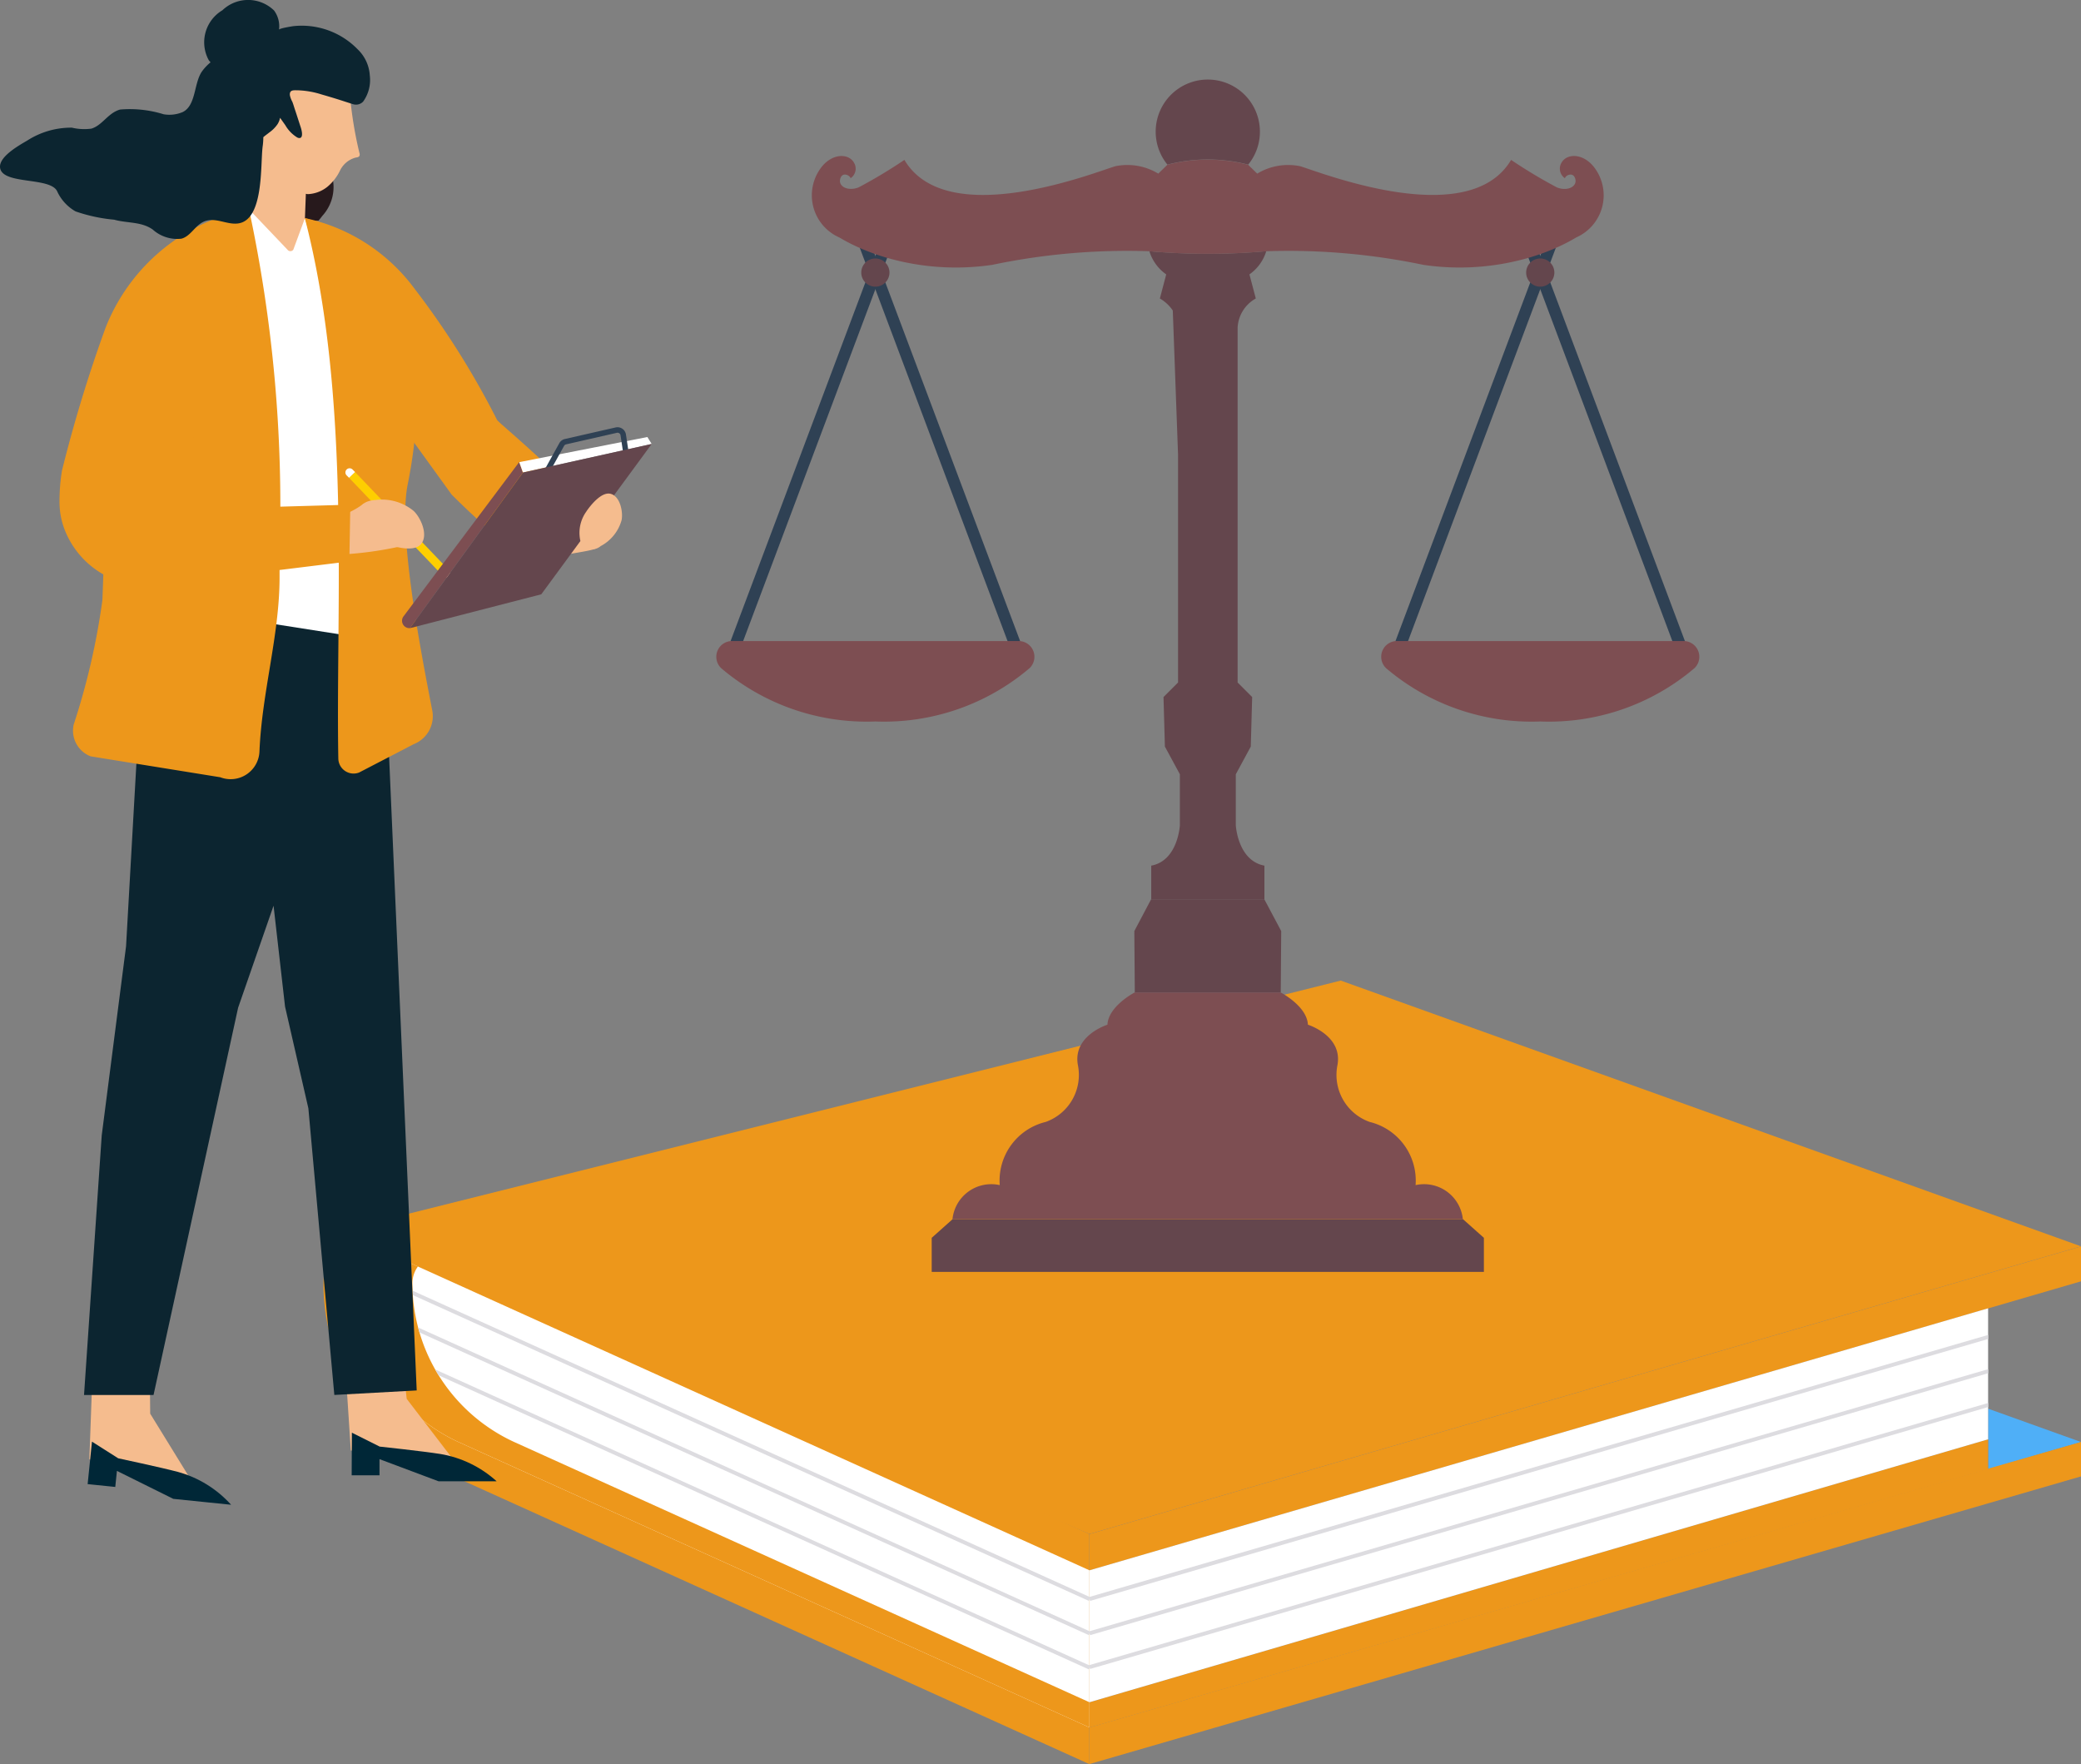 <svg id="icon_intro20" xmlns="http://www.w3.org/2000/svg" xmlns:xlink="http://www.w3.org/1999/xlink" width="84.577" height="71.691" viewBox="0 0 84.577 71.691">
  <rect x="0" y="0" width="84.577" height="71.691" fill="#808080" stroke="none"/>
  <defs>
    <clipPath id="clip-path">
      <rect id="長方形_15315" data-name="長方形 15315" width="84.577" height="71.692" fill="none"/>
    </clipPath>
    <clipPath id="clip-path-3">
      <rect id="長方形_15308" data-name="長方形 15308" width="36.59" height="6.561" fill="none"/>
    </clipPath>
    <clipPath id="clip-path-5">
      <path id="パス_28001" data-name="パス 28001" d="M70.069,287.157H71.2V286.5l2.4.9h2.361a4.518,4.518,0,0,0-2.292-1.11c-.708-.112-2.463-.3-2.463-.3l-1.129-.565Z" transform="translate(-70.069 -285.422)" fill="none"/>
    </clipPath>
    <linearGradient id="linear-gradient" x1="-2.429" y1="6.812" x2="-2.394" y2="6.812" gradientUnits="objectBoundingBox">
      <stop offset="0" stop-color="#002d49"/>
      <stop offset="1" stop-color="#002737"/>
    </linearGradient>
    <clipPath id="clip-path-7">
      <path id="パス_28003" data-name="パス 28003" d="M17.464,288.947l1.123.115.067-.653,2.291,1.137,2.349.24a4.518,4.518,0,0,0-2.168-1.337c-.693-.183-2.42-.551-2.42-.551l-1.066-.677Z" transform="translate(-17.464 -287.221)" fill="none"/>
    </clipPath>
    <linearGradient id="linear-gradient-2" x1="-1.56" y1="2.449" x2="-1.495" y2="2.449" xlink:href="#linear-gradient"/>
  </defs>
  <g id="グループ_40533" data-name="グループ 40533" clip-path="url(#clip-path)">
    <path id="パス_27987" data-name="パス 27987" d="M73.657,205.24l29.253,12.62,40.3-11.69-30.086-10.8Z" transform="translate(-58.632 -155.52)" fill="#ed971b"/>
    <g id="グループ_40522" data-name="グループ 40522">
      <g id="グループ_40521" data-name="グループ 40521" clip-path="url(#clip-path)">
        <g id="グループ_40520" data-name="グループ 40520" transform="translate(30.793 49.091)" style="mix-blend-mode: multiply;isolation: isolate">
          <g id="グループ_40519" data-name="グループ 40519">
            <g id="グループ_40518" data-name="グループ 40518" clip-path="url(#clip-path-3)">
              <path id="パス_27988" data-name="パス 27988" d="M187.552,243.943c0,1.812-8.191,3.28-18.295,3.28s-18.295-1.469-18.295-3.28,8.191-3.28,18.295-3.28,18.295,1.469,18.295,3.28" transform="translate(-150.962 -240.663)" fill="#ed971b"/>
            </g>
          </g>
        </g>
      </g>
    </g>
    <path id="パス_27989" data-name="パス 27989" d="M396.135,283.127l3.774-1.1-3.774-1.354Z" transform="translate(-315.332 -223.425)" fill="#4faff7"/>
    <path id="パス_27990" data-name="パス 27990" d="M217.069,260v1.477l40.3-11.748v-1.418Z" transform="translate(-172.792 -197.657)" fill="#ed971b"/>
    <path id="パス_27991" data-name="パス 27991" d="M217.069,298.912V300.4l40.3-11.69v-1.4Z" transform="translate(-172.792 -228.71)" fill="#ed971b"/>
    <path id="パス_27992" data-name="パス 27992" d="M253.594,286.754v1.214l-36.525,10.5V297.44Z" transform="translate(-172.791 -228.262)" fill="#ed971b"/>
    <path id="パス_27993" data-name="パス 27993" d="M253.593,260.651v5.324l-36.526,10.686V271.3l30.246-8.817Z" transform="translate(-172.791 -207.483)" fill="#fff"/>
    <g id="グループ_40524" data-name="グループ 40524">
      <g id="グループ_40523" data-name="グループ 40523" clip-path="url(#clip-path)">
        <path id="パス_27994" data-name="パス 27994" d="M69.4,253.544l26.174,11.846v-9.352L68.008,243.56a2.522,2.522,0,0,0-3.562,2.3h0a8.436,8.436,0,0,0,4.958,7.686" transform="translate(-51.3 -193.698)" fill="#ed971b"/>
        <path id="パス_27995" data-name="パス 27995" d="M75.233,257.585a7.1,7.1,0,0,1-4.164-6.455,1.166,1.166,0,0,1,1.654-1.067l28.127,12.723v6.386Z" transform="translate(-56.572 -198.97)" fill="#fff"/>
        <path id="パス_27996" data-name="パス 27996" d="M100.85,268.15v1.024L75.233,257.586a7.1,7.1,0,0,1-4.164-6.455,1.167,1.167,0,0,1,1.654-1.067l.834.377a1.146,1.146,0,0,0-.223.69,7.1,7.1,0,0,0,4.163,6.455Z" transform="translate(-56.572 -198.972)" fill="#ed971b"/>
        <path id="パス_27997" data-name="パス 27997" d="M149.82,274.2v.165l-36.5,10.645-.018-.065,0,.009-.033.072L86.844,273.075c-.048-.079-.1-.157-.141-.238l26.573,12.02.019-.006Z" transform="translate(-69.017 -217.184)" fill="#dddce0"/>
        <path id="パス_27998" data-name="パス 27998" d="M147.11,266.162v.165l-36.5,10.645-.022-.076-.033.072-27.2-12.3c-.02-.066-.038-.133-.055-.2l27.286,12.343.006,0Z" transform="translate(-66.307 -210.52)" fill="#dddce0"/>
        <path id="パス_27999" data-name="パス 27999" d="M146.238,258.942v.165l-36.5,10.645-.022-.076-.033.072L82.213,257.323c0-.06-.007-.119-.01-.179l27.51,12.444.006,0Z" transform="translate(-65.435 -204.692)" fill="#dddce0"/>
        <path id="パス_28000" data-name="パス 28000" d="M68.249,264.729l4.311.565-2.04-2.664-.459-4.116H67.826l.238,3.39Z" transform="translate(-53.991 -205.783)" fill="#f5bc8e"/>
      </g>
    </g>
    <g id="グループ_40526" data-name="グループ 40526" transform="translate(14.293 58.22)">
      <g id="グループ_40525" data-name="グループ 40525" clip-path="url(#clip-path-5)">
        <rect id="長方形_15311" data-name="長方形 15311" width="5.885" height="1.978" fill="url(#linear-gradient)"/>
      </g>
    </g>
    <g id="グループ_40528" data-name="グループ 40528">
      <g id="グループ_40527" data-name="グループ 40527" clip-path="url(#clip-path)">
        <path id="パス_28002" data-name="パス 28002" d="M17.8,266.451l4.231,1-1.759-2.857-.039-4.142-2.223-.227-.108,3.4Z" transform="translate(-14.168 -207.144)" fill="#f5bc8e"/>
      </g>
    </g>
    <g id="グループ_40530" data-name="グループ 40530" transform="translate(3.562 58.587)">
      <g id="グループ_40529" data-name="グループ 40529" clip-path="url(#clip-path-7)">
        <rect id="長方形_15313" data-name="長方形 15313" width="3.144" height="6.06" transform="translate(-0.259 2.539) rotate(-84.168)" fill="url(#linear-gradient-2)"/>
      </g>
    </g>
    <g id="グループ_40532" data-name="グループ 40532">
      <g id="グループ_40531" data-name="グループ 40531" clip-path="url(#clip-path)">
        <path id="パス_28004" data-name="パス 28004" d="M30.265,147.514l-3.348.184-1.055-11.649-.948-4.134-.467-4.1-1.44,4.145L19.569,147.7H16.744l.719-10.548.989-7.686.8-14.144,6.067-.507,3.5-.488Z" transform="translate(-13.329 -91.008)" fill="#0c2530"/>
        <path id="パス_28005" data-name="パス 28005" d="M61.067,33.539l-.015.031c-.007.015-.015.03-.023.045s-.015.028-.022.041l-.021.037-.011.019-.018.03-.031.047-.038.055,0,.007-.032.043-.032.04c-.01.013-.021.027-.033.04-.028.033-.056.065-.086.1l-.042.043h0l-.04.038a2.07,2.07,0,0,1-.355.265q-.058.034-.117.064c-.042.021-.084.041-.128.059l-.067.027h0l.072.9.016.2.623-.006c.054-.062.105-.127.155-.194a1.731,1.731,0,0,0,.405-1.584c-.055-.132-.106-.245-.152-.345" transform="translate(-47.721 -26.698)" fill="#27191c"/>
        <path id="パス_28006" data-name="パス 28006" d="M47.91,42.031l2.045,3.56-.2,13.422-5.1-.8L44.618,42.9l1.012-1.232Z" transform="translate(-35.517 -33.167)" fill="#fff"/>
        <path id="パス_28007" data-name="パス 28007" d="M72.416,55.563l-1.96,2.358a34.565,34.565,0,0,1-3.735-3.232l-4.557-6.305-1.4-4.93a7.462,7.462,0,0,1,4.425,2.837,33.9,33.9,0,0,1,3.378,5.365c.075.137,3.007,2.5,3.855,3.908" transform="translate(-48.365 -34.59)" fill="#ed971b"/>
        <path id="パス_28008" data-name="パス 28008" d="M60.759,43.454s6.06,1.486,4.174,10.833c-.4,2,.541,6.8,1,9.175a1.223,1.223,0,0,1-.753,1.37l-2.221,1.153a.621.621,0,0,1-.844-.583c-.111-6.2.531-14.664-1.361-21.948" transform="translate(-48.365 -34.59)" fill="#ed971b"/>
        <path id="パス_28009" data-name="パス 28009" d="M22.923,55.517q0,.594,0,1.19c-.015,2.315-.719,4.616-.817,7a1.172,1.172,0,0,1-1.592,1.046l-5.269-.85a1.12,1.12,0,0,1-.69-1.288,28.438,28.438,0,0,0,1.167-5.055c.029-.685.049-1.4.066-2.13.048-2.152.063-4.47.167-6.732l5.724-7.036a57.532,57.532,0,0,1,1.248,13.852" transform="translate(-11.561 -33.166)" fill="#ed971b"/>
        <path id="パス_28010" data-name="パス 28010" d="M109.5,99.56a8.188,8.188,0,0,0-1.034,1.657c.29.3-.98.577-.69.876.162-.258,1.96-.4,2.216-.561-.11-.668-.381-1.3-.492-1.971" transform="translate(-85.759 -79.252)" fill="#f5bc8e"/>
        <path id="パス_28011" data-name="パス 28011" d="M88.441,113.708l.073.128a.011.011,0,0,1-.015.014l-.122-.077-.434-.275-.014-.043.218-.208.041.017Z" transform="translate(-69.993 -90.148)" fill="#fec5a4"/>
        <path id="パス_28012" data-name="パス 28012" d="M73.556,97.979l-3.764-3.934-.244.234,3.764,3.934.072-.069a.024.024,0,0,1,.012-.011l.07-.067,0-.005c-.01-.013-.016-.033,0-.04a.033.033,0,0,1,.027,0,.034.034,0,0,0,.016,0Z" transform="translate(-55.362 -74.862)" fill="#fece00"/>
        <path id="パス_28013" data-name="パス 28013" d="M69.218,93.431l-.1-.1a.169.169,0,0,0-.245.234l.1.1Z" transform="translate(-54.787 -74.248)" fill="#fff"/>
        <path id="パス_28014" data-name="パス 28014" d="M90.19,115.5a.406.406,0,0,1-.064.065l.122.077a.011.011,0,0,0,.015-.014Z" transform="translate(-71.742 -91.944)" fill="#27191c"/>
        <path id="パス_28015" data-name="パス 28015" d="M88.243,113.332l-.146.007-.092.132-.007.1a.051.051,0,0,0,.064-.012.049.049,0,0,0,.006-.041.023.023,0,0,1,0-.016.024.024,0,0,1,.012-.011h.005l.031,0a.1.1,0,0,0,.03-.008.03.03,0,0,0,.017-.024.044.044,0,0,0-.014-.028l0-.005c-.01-.013-.016-.033,0-.04a.033.033,0,0,1,.027,0,.034.034,0,0,0,.016,0,.053.053,0,0,0,.05-.048" transform="translate(-70.049 -90.215)" fill="#fece00"/>
        <path id="パス_28016" data-name="パス 28016" d="M72.574,101.353a1.762,1.762,0,0,1-1.032-.928.68.68,0,0,1-.046-.408c.074-.338.39-.417.674-.439a2.034,2.034,0,0,1,1.54.443c.291.269.616.988.3,1.355-.29.336-1.084.107-1.434-.024" transform="translate(-56.902 -79.26)" fill="#f5bc8e"/>
        <path id="パス_28017" data-name="パス 28017" d="M69.858,101.98a14.529,14.529,0,0,1-2.885.438c-.2-.481-.012-1.027-.217-1.508a3.329,3.329,0,0,0,1.159-.558c.72.454,1.224,1.175,1.943,1.628" transform="translate(-53.139 -79.882)" fill="#f5bc8e"/>
        <path id="パス_28018" data-name="パス 28018" d="M19.1,45.441,16.6,53.092a.651.651,0,0,0,.308.775l6.575-.185a.171.171,0,0,1,.176.174l-.034,1.977a.171.171,0,0,1-.15.167l-7.641.942a3.571,3.571,0,0,1-3.726-2.112,3.157,3.157,0,0,1-.266-1.321,7.944,7.944,0,0,1,.1-1.215,57.643,57.643,0,0,1,1.773-5.81,7.817,7.817,0,0,1,5.823-4.819Z" transform="translate(-9.424 -33.167)" fill="#ed971b"/>
        <path id="パス_28019" data-name="パス 28019" d="M80.426,98.817h0a.3.3,0,0,1-.261-.479l4.7-6.268.151.422Z" transform="translate(-63.765 -73.29)" fill="#7d4e52"/>
        <path id="パス_28020" data-name="パス 28020" d="M103.463,88.085l5.206-1.021.175.282-5.231,1.161Z" transform="translate(-82.358 -69.304)" fill="#fff"/>
        <path id="パス_28021" data-name="パス 28021" d="M108.68,86.962l-.195-.108.606-1.094a.348.348,0,0,1,.222-.163l2.064-.47a.346.346,0,0,1,.419.286l.108.717-.22.033-.108-.718a.123.123,0,0,0-.149-.1l-2.065.47a.123.123,0,0,0-.078.057Z" transform="translate(-86.356 -67.756)" fill="#2f4154"/>
        <path id="パス_28022" data-name="パス 28022" d="M86.274,89.607,81.68,95.933l5.338-1.376,4.488-6.11Z" transform="translate(-65.019 -70.405)" fill="#64464d"/>
        <path id="パス_28023" data-name="パス 28023" d="M115.726,99.066a1.481,1.481,0,0,0-.264,1.136.575.575,0,0,0,.165.3.537.537,0,0,0,.675-.022,1.709,1.709,0,0,0,.847-1.047c.071-.326-.051-.977-.446-1.077-.362-.092-.8.448-.977.707" transform="translate(-91.888 -78.288)" fill="#f5bc8e"/>
        <path id="パス_28024" data-name="パス 28024" d="M49.648,24.216l-.067,3.559,1.569,1.648a.148.148,0,0,0,.238,0l.473-1.28.015-.412.007-.183.056-1.486.006-.148Z" transform="translate(-39.467 -19.276)" fill="#f5bc8e"/>
        <path id="パス_28025" data-name="パス 28025" d="M53.643,15.391a16.009,16.009,0,0,0,.4,2.535.167.167,0,0,1,0,.119c-.028.054-.1.06-.16.07a.99.99,0,0,0-.628.523,1.967,1.967,0,0,1-.513.661,1.362,1.362,0,0,1-.8.3,1.083,1.083,0,0,1-.788-.518c-.469-.665-1.03-1.635-1.62-2.7l.45-1.67Z" transform="translate(-39.435 -11.709)" fill="#f5bc8e"/>
        <path id="パス_28026" data-name="パス 28026" d="M15.03,3.074a1.6,1.6,0,0,0-.491-1.067,3.17,3.17,0,0,0-2.628-.943c-.062.01-.567.088-.572.144a1.078,1.078,0,0,0-.2-.781,1.513,1.513,0,0,0-2.1-.01,1.515,1.515,0,0,0-.554,2.03.908.908,0,0,0,.073.085,2.016,2.016,0,0,0-.332.347c-.355.469-.242,1.4-.8,1.675a1.389,1.389,0,0,1-.775.09,4.626,4.626,0,0,0-1.77-.192c-.495.138-.712.637-1.167.776a2.194,2.194,0,0,1-.794-.04H2.889a3.3,3.3,0,0,0-1.782.524c-.339.2-1.192.672-1.1,1.129.137.677,2.075.339,2.324.95a1.8,1.8,0,0,0,.74.8,6.562,6.562,0,0,0,1.571.337c.524.149,1.1.07,1.565.4A1.489,1.489,0,0,0,7.373,9.7c.375-.1.552-.531.907-.692.455-.206.933.137,1.4.072,1.049-.145.9-2.379.994-3.121a2.736,2.736,0,0,0,.028-.383c.074-.069.165-.128.237-.188a1.356,1.356,0,0,0,.346-.349.851.851,0,0,0,.066-.137c.008-.019.032-.114.032-.114l.213.3a1.406,1.406,0,0,0,.476.494.216.216,0,0,0,.082.028c.2.015.1-.345.067-.442-.078-.234-.151-.47-.229-.7-.037-.11-.068-.225-.111-.332a.97.97,0,0,1-.1-.267c-.02-.225.154-.2.308-.2a3.55,3.55,0,0,1,.973.167c.208.06.416.122.621.185.226.07.45.147.676.216a.4.4,0,0,0,.4-.108,1.5,1.5,0,0,0,.271-1.057" transform="translate(0 0)" fill="#0c2530"/>
        <path id="パス_28027" data-name="パス 28027" d="M171.321,48.781l6.005,15.979.236.25.275-.248L171.92,49.018l-.237-.4Z" transform="translate(-136.375 -38.704)" fill="#2f4154"/>
        <path id="パス_28028" data-name="パス 28028" d="M152.078,48.781,146.072,64.76l-.236.25-.275-.248,5.917-15.744.237-.4Z" transform="translate(-115.87 -38.704)" fill="#2f4154"/>
        <path id="パス_28029" data-name="パス 28029" d="M149.188,131a9.128,9.128,0,0,0,6.261-2.161.64.64,0,0,0-.437-1.108H143.364a.64.64,0,0,0-.437,1.108A9.128,9.128,0,0,0,149.188,131" transform="translate(-113.611 -101.68)" fill="#7d4e52"/>
        <path id="パス_28030" data-name="パス 28030" d="M172.752,52.066a.573.573,0,1,1-.573-.573.573.573,0,0,1,.573.573" transform="translate(-136.602 -40.989)" fill="#64464d"/>
        <path id="パス_28031" data-name="パス 28031" d="M303.8,48.781,309.8,64.76l.236.25.275-.248L304.4,49.018l-.237-.4Z" transform="translate(-241.83 -38.704)" fill="#2f4154"/>
        <path id="パス_28032" data-name="パス 28032" d="M284.555,48.781,278.55,64.76l-.236.25-.275-.248,5.917-15.744.237-.4Z" transform="translate(-221.325 -38.704)" fill="#2f4154"/>
        <path id="パス_28033" data-name="パス 28033" d="M281.666,131a9.128,9.128,0,0,0,6.261-2.161.64.64,0,0,0-.437-1.108H275.842a.64.64,0,0,0-.437,1.108A9.128,9.128,0,0,0,281.666,131" transform="translate(-219.066 -101.68)" fill="#7d4e52"/>
        <path id="パス_28034" data-name="パス 28034" d="M305.229,52.066a.573.573,0,1,1-.573-.573.573.573,0,0,1,.573.573" transform="translate(-242.056 -40.989)" fill="#64464d"/>
        <path id="パス_28035" data-name="パス 28035" d="M234.506,17.977a2.106,2.106,0,0,1-.477,1.338,6.526,6.526,0,0,0-3.282,0,2.118,2.118,0,1,1,3.759-1.338" transform="translate(-183.3 -12.625)" fill="#64464d"/>
        <path id="パス_28036" data-name="パス 28036" d="M208.084,243.66v1.385H185.642V243.66l.849-.757h20.744Z" transform="translate(-147.775 -193.356)" fill="#64464d"/>
        <path id="パス_28037" data-name="パス 28037" d="M210.549,206.939H189.8a1.585,1.585,0,0,1,1.921-1.385,2.453,2.453,0,0,1,1.866-2.567,2.028,2.028,0,0,0,1.311-2.309c-.221-1.2,1.2-1.643,1.2-1.643.037-.757,1.108-1.311,1.108-1.311h5.932s1.071.554,1.108,1.311c0,0,1.422.443,1.2,1.643a2.028,2.028,0,0,0,1.311,2.309,2.453,2.453,0,0,1,1.865,2.567,1.585,1.585,0,0,1,1.921,1.385" transform="translate(-151.089 -157.392)" fill="#7d4e52"/>
        <path id="パス_28038" data-name="パス 28038" d="M231.991,180.454l-.019,2.493h-5.932l-.019-2.493.683-1.293h4.6Z" transform="translate(-179.919 -142.616)" fill="#64464d"/>
        <path id="パス_28039" data-name="パス 28039" d="M233.686,75.019v1.366h-4.6V75.019c1.09-.2,1.164-1.644,1.164-1.644V71.306l-.609-1.126-.056-2.013.591-.591V58.317l-.214-5.858a1.606,1.606,0,0,0-.525-.489l.258-.979a1.786,1.786,0,0,1-.684-.942q.432.039.864.062a26.893,26.893,0,0,0,3.886-.062,1.787,1.787,0,0,1-.684.942l.259.979a1.438,1.438,0,0,0-.739,1.182V67.576l.591.591-.056,2.013-.609,1.126v2.069s.074,1.44,1.164,1.644" transform="translate(-182.297 -39.84)" fill="#64464d"/>
        <path id="パス_28040" data-name="パス 28040" d="M192.833,34.391a7.658,7.658,0,0,1-.834.428q-.289.128-.6.238l-.056.019q-.223.078-.455.145a10.128,10.128,0,0,1-4.267.285,26.792,26.792,0,0,0-6.39-.554,26.894,26.894,0,0,1-3.886.062q-.432-.024-.864-.062a26.792,26.792,0,0,0-6.39.554,10.128,10.128,0,0,1-4.267-.285q-.233-.067-.455-.145l-.056-.019q-.31-.11-.6-.238a7.655,7.655,0,0,1-.834-.428,1.871,1.871,0,0,1-.714-2.869c.455-.566,1.108-.548,1.317-.16a.467.467,0,0,1-.142.622c-.037-.129-.351-.271-.425.037s.32.5.745.339a20.156,20.156,0,0,0,1.866-1.12c1.718,2.9,7.708.517,8.569.258a2.419,2.419,0,0,1,1.749.3l.37-.36a6.531,6.531,0,0,1,3.282,0l.37.36a2.418,2.418,0,0,1,1.749-.3c.862.259,6.852,2.641,8.569-.258a20.157,20.157,0,0,0,1.866,1.12c.424.166.819-.031.745-.339s-.388-.166-.425-.037a.467.467,0,0,1-.142-.622c.209-.388.862-.407,1.317.16a1.871,1.871,0,0,1-.714,2.869" transform="translate(-128.769 -24.742)" fill="#7d4e52"/>
      </g>
    </g>
  </g>
</svg>
